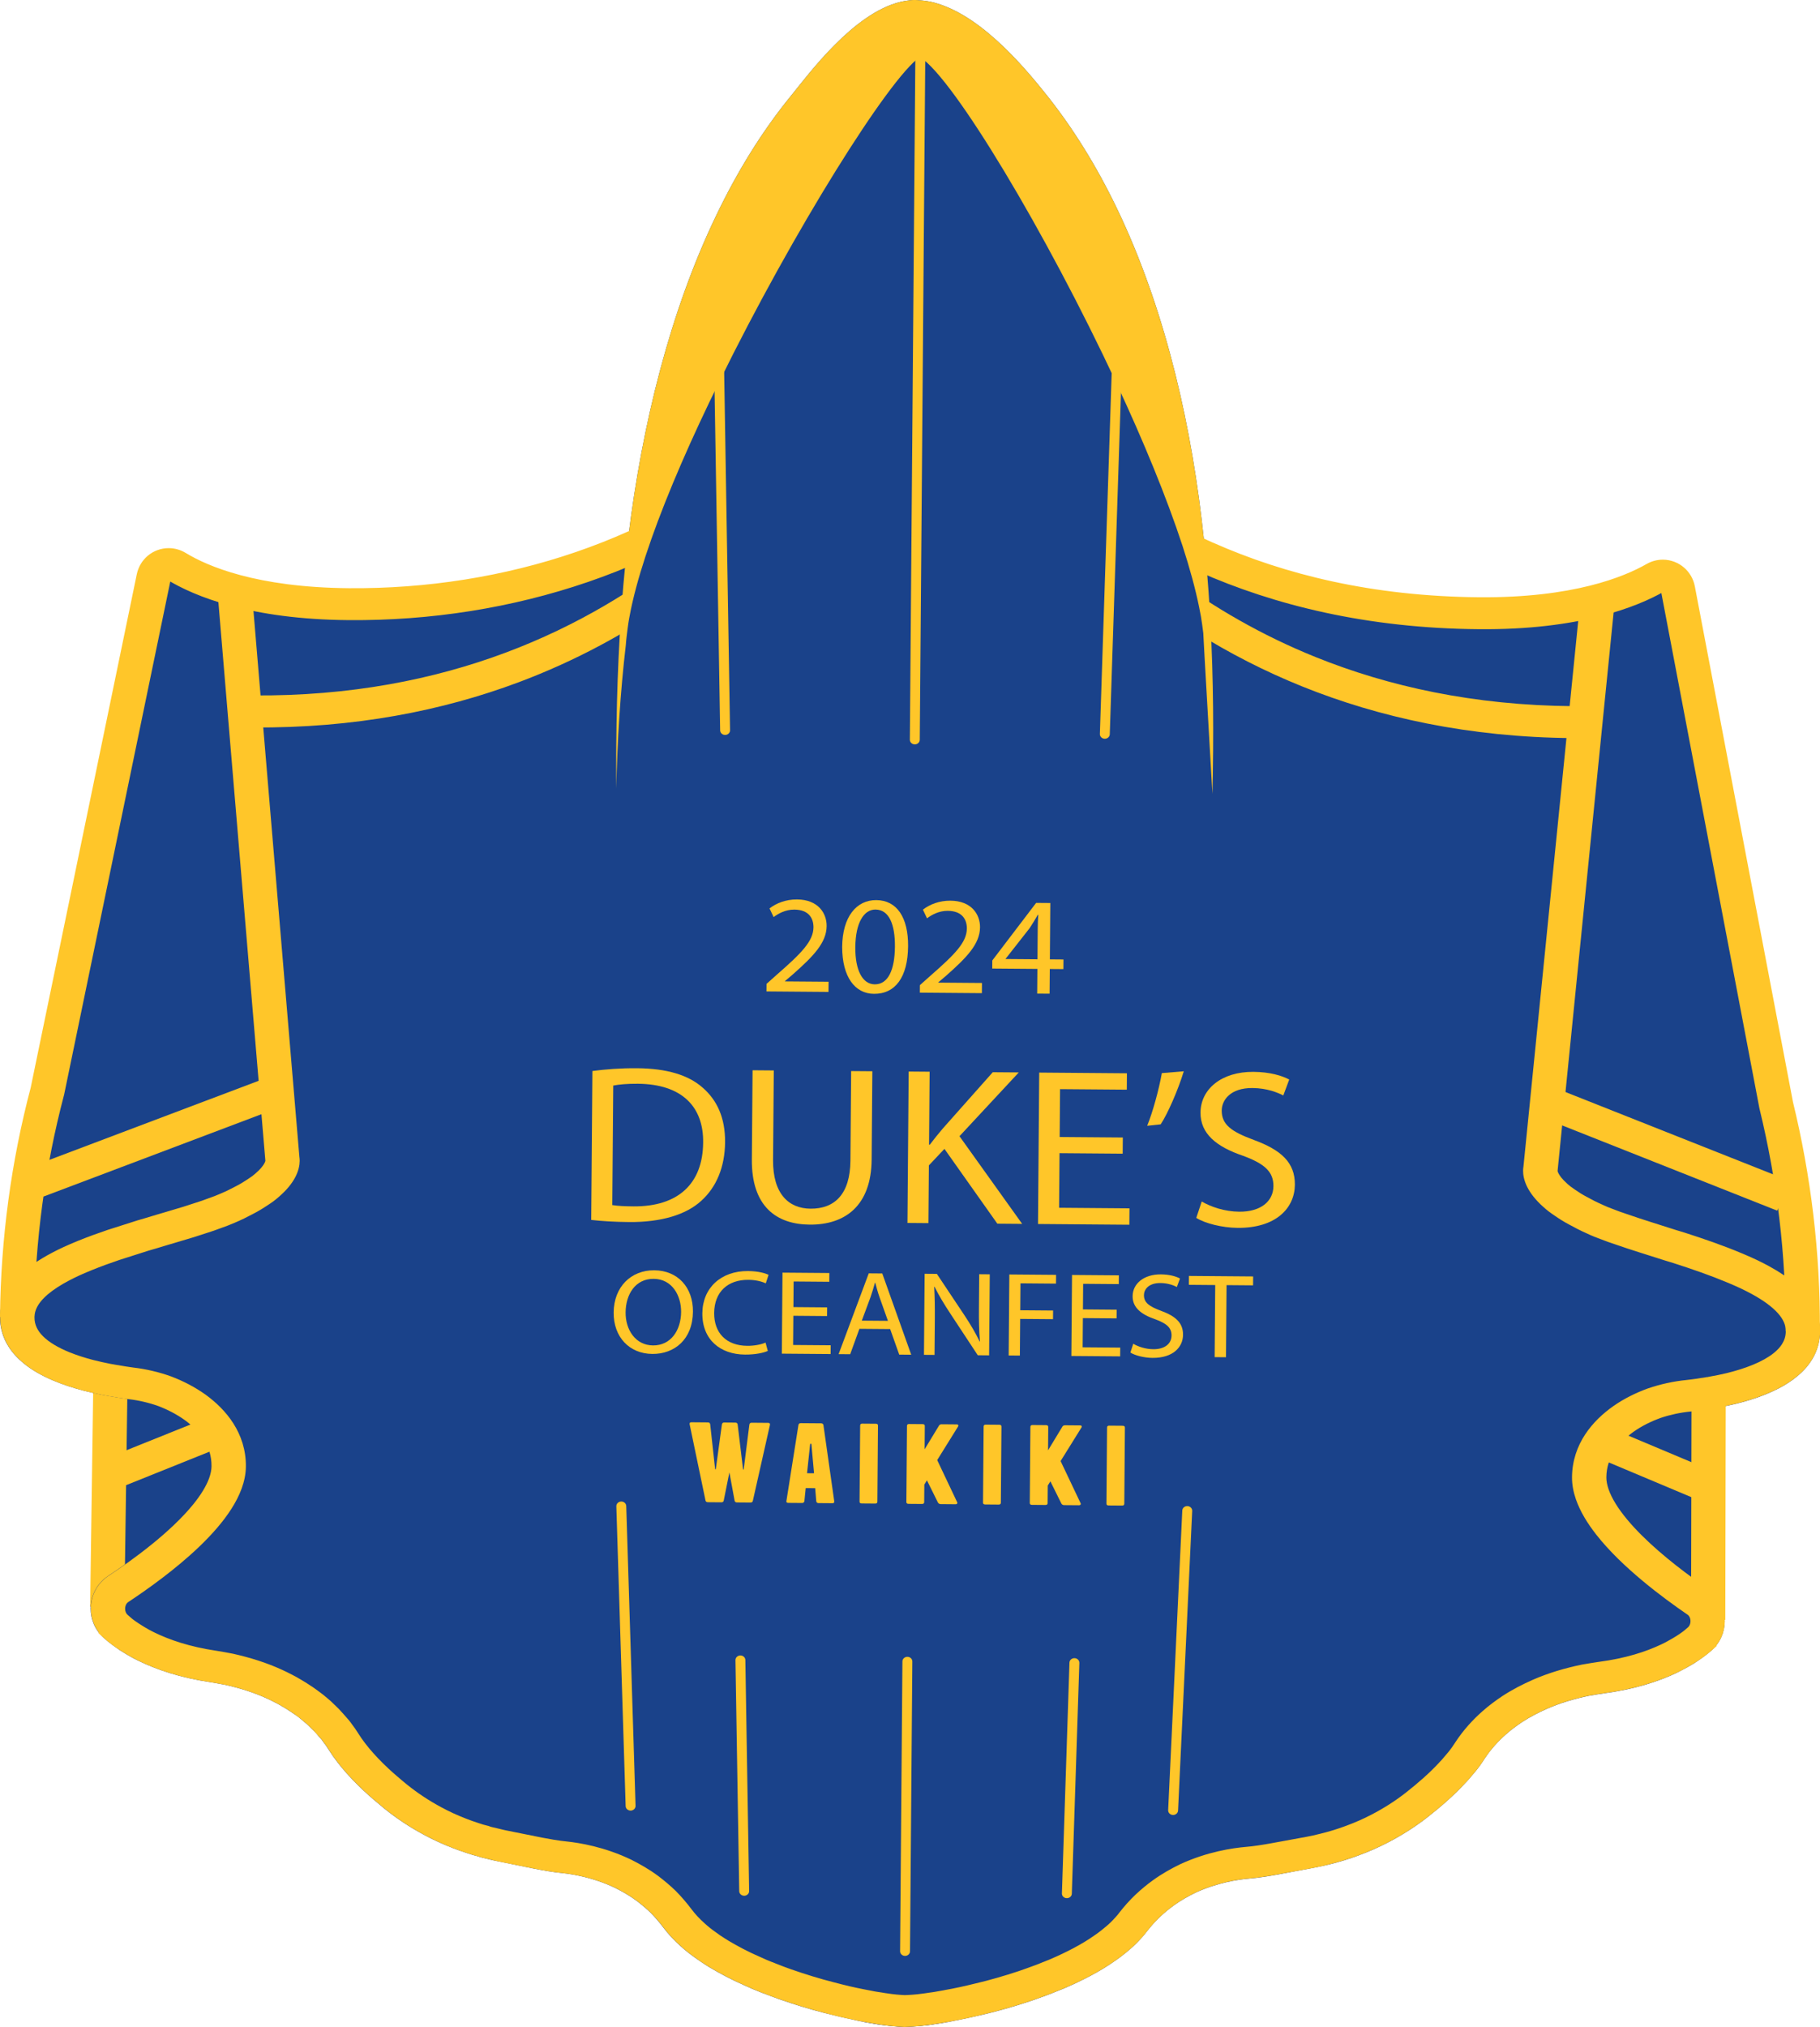 <?xml version="1.0" encoding="UTF-8"?>
<svg id="Layer_1" data-name="Layer 1" xmlns="http://www.w3.org/2000/svg" viewBox="0 0 116.505 129.698">
  <defs>
    <style>
      .cls-1 {
        fill: #273b77;
      }

      .cls-1, .cls-2, .cls-3 {
        stroke-width: 0px;
      }

      .cls-2 {
        fill: #1a428a;
      }

      .cls-3 {
        fill: #ffc629;
      }
    </style>
  </defs>
  <path class="cls-2" d="m115.408,85.111l-.001.082c-.017,2.055-2.381,3.107-4.597,3.652-.407.098-.812.177-1.198.246-.074.019-.16.031-.237.04h-.003c-.075.014-.146.026-.216.035l-.111,13.701c.415.608.336,1.508-.261,2.013v.01c-.255.224-.562.447-.915.667-.123.071-.243.152-.377.223-.208.12-.427.242-.67.352-1.078.512-2.497.972-4.327,1.212-.341.049-.679.106-1.02.165-.999.208-1.987.495-2.921.906-.563.251-1.166.553-1.751.935-.396.265-.781.547-1.158.881-.562.496-1.093,1.075-1.548,1.765-.075.123-.165.254-.253.377-.156.222-.333.436-.521.648-.11.133-.22.266-.343.387-.695.76-1.511,1.46-2.295,2.076-.738.577-1.532,1.081-2.368,1.513-.56.293-1.134.544-1.726.762-.584.221-1.2.409-1.813.558-.309.079-.615.149-.935.208l-2.348.43c-.548.097-1.097.184-1.655.232-.756.066-2.238.279-3.8,1.001-.518.251-1.046.544-1.562.917-.353.253-.685.527-1.017.84-.33.315-.641.659-.939,1.046-.088.121-.188.234-.298.355-.199.224-.432.458-.686.669-.11.093-.222.187-.34.277-.15.12-.308.235-.476.351-.88.625-1.937,1.169-3.057,1.651-.155.058-.309.129-.475.19-.187.08-.374.151-.56.221-.352.129-.704.26-1.056.378-.965.319-1.932.599-2.854.815-.714.178-1.396.326-2.022.435-.12.029-.239.048-.362.067-.261.05-.503.09-.745.118-.12.019-.229.038-.341.049-.548.077-1.008.103-1.325.111l-.056-0c-.316-.013-.779-.046-1.326-.132-.109-.013-.218-.034-.337-.055-.242-.032-.483-.076-.746-.13-.119-.021-.239-.042-.372-.072-.624-.119-1.301-.278-2.011-.467-.907-.23-1.87-.526-2.832-.861-.347-.124-.697-.251-1.047-.395-.024-0-.045-.01-.066-.023-.35-.134-.689-.281-1.025-.437-.734-.321-1.43-.686-2.086-1.078-.077-.048-.151-.093-.225-.141-.225-.141-.442-.284-.645-.439-.296-.208-.568-.423-.817-.651-.372-.33-.696-.68-.967-1.039-.295-.392-.598-.741-.911-1.061-.327-.318-.665-.598-1.003-.856-.51-.381-1.045-.683-1.558-.942-1.549-.746-3.028-.984-3.783-1.062-.558-.057-1.105-.153-1.651-.259l-2.33-.468c-.096-.021-.189-.041-.282-.064-.143-.033-.284-.067-.43-.105-.165-.034-.34-.075-.504-.138-.218-.051-.438-.115-.644-.189-.294-.094-.591-.198-.885-.315-.588-.228-1.158-.488-1.714-.79-.829-.446-1.614-.963-2.343-1.551-.227-.185-.462-.383-.7-.588-.079-.068-.158-.135-.238-.205-.924-.826-1.804-1.762-2.421-2.749-.107-.174-.226-.349-.357-.514-.098-.145-.205-.277-.324-.402-.142-.165-.282-.317-.424-.472-.153-.155-.293-.29-.446-.432-.153-.135-.317-.27-.467-.393-.153-.113-.296-.228-.447-.331-.122-.083-.23-.166-.338-.228-.154-.103-.304-.196-.447-.279-.196-.123-.392-.226-.577-.322-.199-.103-.384-.197-.569-.28-.927-.426-1.911-.729-2.906-.953-.34-.065-.68-.127-1.017-.182-1.819-.27-3.227-.752-4.307-1.282-.241-.114-.458-.239-.667-.362-.13-.073-.249-.156-.371-.229-.349-.226-.653-.454-.904-.682v-.01c-.644-.563-.659-1.587-.096-2.178l.109-13.523-.026-.005c-.112-.011-.207-.031-.316-.052h-.003c-.077-.011-.164-.034-.241-.044-.383-.075-.775-.16-1.181-.265-2.218-.581-4.567-1.671-4.551-3.726l.001-.082c.052-4.864.703-9.7,1.937-14.371l6.805-32.878c.149-.713.875-1.064,1.463-.702,1.561.952,4.923,2.37,11.027,2.419,7.133.058,13.006-1.335,17.768-3.392l.021-.01h.002s0-.002,0-.002c.035-.317.071-.619.106-.936.89-7.207,2.668-14.395,5.623-20.534,1.347-2.808,2.936-5.391,4.794-7.664,1.173-1.443,3.987-5.261,6.984-5.993.208-.05.418-.088.626-.109.098-.009.197-.018.306-.017.115-.002.231.014.346.023l.04 0.0.011.003c.279.025.558.067.831.138.077.02.154.041.217.064,3.085.932,5.948,4.543,7.13,6.025,1.811,2.303,3.369,4.911,4.673,7.74,2.854,6.186,4.526,13.401,5.268,20.622.04.347.071.695.101,1.032l.029.01c4.697,2.081,10.47,3.528,17.494,3.585,6.189.05,9.675-1.352,11.293-2.281.582-.333,1.292.033,1.43.738l6.285,33.013c1.145,4.69,1.731,9.536,1.702,14.4h0Z"/>
  <polygon class="cls-2" points="17.845 86.607 17.705 103.915 7.29 103.831 7.429 86.523 17.845 86.607 17.845 86.607"/>
  <polygon class="cls-2" points="109.173 87.145 109.034 104.456 98.618 104.372 98.758 87.061 109.173 87.145 109.173 87.145"/>
  <polyline class="cls-3" points="5.975 88.263 5.77 102.8 7.962 102.83 8.166 88.292"/>
  <path class="cls-1" d="m13.932,38.104l.628,7.495,1.921,22.831.497,5.881.021.082.57-.131-.591-.005c-0.0.017.002.061.021.135l.57-.131-.591-.005.122.001-.122-.007-0.0.006.122.001-.122-.007v.001c-.002.008-.008.074-.088.212-.08.137-.237.345-.547.61l-.013.011-.014.013c-.099.091-.258.211-.478.351l-.008.005-.011.007c-.223.148-.459.294-.724.429l-.01.005-.011.006c-.284.151-.616.308-.995.467l.451.932-.427-.942c-.273.107-.532.217-.793.317l.417.945-.384-.957c-.277.096-.574.196-.901.31l.385.957-.36-.965c-.478.155-1.002.313-1.554.483l.345.97-.326-.976c-.299.087-.568.174-.823.244l-.003.001c-.309.086-.594.176-.855.249l-.775.216-.006.764,1.096.009-.303-.982c-.191.052-.343.103-.44.128l-.019.005-.019.006c-.631.192-1.28.394-1.916.612l-.015.005.019-.006c-.634.214-1.256.442-1.853.682l-.025.01-.022.01.161.307-.153-.311-.008.004.161.307-.153-.311-.002.001c-.007.003-.027.011-.059.024-.032.013-.075.032-.136.062l.529.895-.437-.938c-.548.222-1.065.459-1.544.711l.001-0c-.871.46-1.65.977-2.258,1.626-.303.325-.562.684-.751,1.083-.189.398-.304.837-.324,1.292l-.001.018v.015c-0.0.032-.001.052-.001.082-.008.697.198,1.35.544,1.894.258.409.588.76.955,1.062.551.453,1.184.801,1.842,1.085.659.284,1.345.503,2.011.677l.004.001c.435.112.851.202,1.248.28l.033.007.033.004.023-.147-.028.146.005.001.023-.147-.028.146c.002 0.0.027.005.067.013.041.008.098.02.179.031l.075.01.078.001.008-1.022-.218,1.001c.089.017.229.048.422.067l.112-1.016-.223,1.0.026.005.005.001.002.001c.176.033.359.065.547.09l-.01-.001c.169.024.344.049.534.064l.091-1.018-.133,1.014c.326.037.648.094.944.172l.015.004.014.003c.321.075.64.168.942.278l.396-.952-.412.946c.602.229,1.174.528,1.69.894l.663-.813-.675.804c.486.354.928.783,1.237,1.27.308.49.495,1.03.491,1.695-.002.225-.05.482-.154.767-.18.499-.533,1.076-1.01,1.663-.713.883-1.693,1.788-2.685,2.588-.992.801-1.996,1.502-2.763,2.008l.004-.003c-.171.112-.322.242-.451.382l.832.666-.819-.679c-.465.492-.676,1.101-.682,1.701-.003.338.061.678.199,1.004.138.325.353.637.65.897l.749-.745-.764.732c.309.28.651.531,1.021.784l.028.019.028.017c.078.045.207.136.397.244l.565-.875-.585.864c.214.126.463.271.759.411l.493-.912-.509.904c1.185.581,2.712,1.1,4.645,1.386l.171-1.009-.187,1.006c.322.052.651.113.986.176l.218-1.001-.256.993c.936.21,1.842.492,2.678.876l.009.004c.154.069.321.153.511.252l.003.001c.179.093.345.181.495.275l.016.01.018.01c.124.072.255.153.386.241l.03.02.032.018c.021.011.119.081.271.186l.021.014.021.013c.089.054.202.138.308.229l.011.009.011.009c.146.119.3.247.435.366l.752-.742-.774.723c.144.134.271.257.414.402l.014.015.018.017c.09.084.201.21.32.359l.028.034.031.033c.083.087.152.173.215.267l.023.035.026.033c.098.122.194.263.286.412l.003.005c.695,1.108,1.639,2.103,2.61,2.972l.009.008-.006-.005c.089.079.173.151.253.218l.008.007-.004-.003c.241.203.476.398.697.586l.011.009.009.007c.783.632,1.626,1.187,2.513,1.664l-.004-.002c.601.326,1.215.607,1.845.851l-.008-.003c.322.127.643.24.958.34l.354-.967-.39.955c.252.089.51.164.766.225l.268-.991-.417.944c.263.101.5.153.688.192l.233-.998-.306.981c.156.042.321.084.495.121l.241-.996-.266.991c.113.026.228.049.344.069l.193-1.006-.233.998,2.348.479.004.001c.56.109,1.142.212,1.756.274l-.002-0c.668.068,2.021.288,3.4.954l.502-.908-.521.898c.481.243.956.513,1.395.841l.684-.797-.693.79c.314.24.618.492.907.773l.79-.707-.808.689c.282.288.555.602.823.958l.001.001c.315.418.686.817,1.109,1.192l.755-.74-.768.728c.287.263.597.508.925.739l-.007-.005c.212.151.444.313.694.472l-.005-.003c.089.058.169.106.24.15l.009.005.009.005c.692.414,1.43.801,2.212,1.143l.464-.925-.488.914c.355.165.718.322,1.097.468l.416-.945-.587.862c.038.022.103.061.21.101.106.04.26.08.436.081l.008-1.022-.416.945c.345.132.703.272,1.071.404l.006.002.003.001c.989.344,1.981.649,2.928.89l.002.001c.723.182,1.414.345,2.06.478l.236-.997-.264.992c.17.04.316.065.436.085l.2-1.004-.235.998c.314.064.57.098.772.135l.007.001.002 0c.108.018.235.044.396.063l.141-1.013-.156,1.011c.584.079,1.077.117,1.436.132l.018.001.051 0.0.024 0h.018s.019-0.0.019-0c.359-.009.851-.04,1.436-.109l-.14-1.014.121,1.016c.166-.018.295-.041.403-.058l.007-.001.003-.001c.203-.035.459-.064.774-.123l-.443-2.002c-.208.04-.435.067-.717.113l.01-.002c-.132.021-.221.036-.278.041l-.01.001-.009.001c-.511.061-.94.087-1.214.093l.029,1.021.008-1.022-.024-0-.032-0-.008,1.022.045-1.021c-.274-.011-.705-.044-1.215-.113l-.008-.001-.007-.001c-.056-.007-.147-.023-.278-.046l.01.002c-.281-.051-.508-.081-.72-.125l-.017-.004-.018-.003c-.12-.021-.213-.037-.308-.059l-.014-.003-.014-.003c-.601-.124-1.263-.28-1.963-.456l.002.001c-.868-.22-1.801-.506-2.737-.832l.009.003c-.326-.117-.668-.25-1.022-.386l-.196-.075-.212-.002-.007.934.375-.866c-.084-.032-.216-.067-.367-.068l-.007.934.375-.866-.335.774.48-.705c-.016-.009-.06-.037-.145-.069l-.335.774.48-.705-.082-.049-.09-.034c-.32-.123-.635-.259-.953-.407l-.012-.005-.013-.005c-.685-.3-1.34-.643-1.96-1.013l-.59.86.607-.85c-.082-.051-.151-.093-.21-.131l-.009-.005.003.002c-.2-.128-.401-.267-.597-.406l-.006-.004-.001-0c-.263-.185-.498-.372-.707-.564l-.003-.003-.01-.009c-.322-.286-.599-.586-.826-.887l.001.001c-.321-.427-.655-.812-1-1.164l-.009-.009-.009-.009c-.365-.354-.738-.663-1.1-.939l-.005-.004-.004-.003c-.582-.434-1.175-.767-1.722-1.043l-.013-.007-.006-.003c-1.719-.826-3.324-1.081-4.165-1.169l-.002-0c-.501-.051-1.013-.14-1.547-.243l-.222,1.0.233-.998-2.361-.482-.02-.003c-.07-.012-.135-.025-.198-.04l-.012-.003-.013-.003c-.119-.025-.24-.055-.365-.089l-.037-.01-.037-.007c-.14-.028-.255-.058-.319-.084l-.073-.028-.076-.018c-.179-.042-.361-.095-.523-.153l-.019-.007-.016-.005c-.274-.087-.546-.183-.812-.288l-.004-.002-.004-.002c-.547-.212-1.071-.451-1.582-.729l-.004-.003c-.77-.414-1.498-.894-2.173-1.438l-.717.772.737-.755c-.233-.198-.469-.394-.703-.591l.004.004c-.079-.067-.153-.13-.222-.192l.004.003c-.877-.781-1.693-1.66-2.232-2.525l.003.005c-.123-.2-.264-.408-.429-.615l-.878.61.928-.542c-.131-.195-.277-.374-.432-.537l-.82.677.878-.61c-.145-.18-.313-.383-.529-.585l-.774.723.806-.692c-.164-.165-.316-.313-.478-.464l-.011-.011-.01-.009c-.171-.151-.345-.294-.499-.42l-.721.769.742-.751c-.179-.154-.372-.301-.585-.432l-.604.852.645-.825c-.092-.061-.211-.156-.406-.271l-.577.868.639-.829c-.176-.118-.346-.223-.508-.317l-.578.867.612-.847c-.241-.152-.468-.27-.659-.369l.003.002c-.207-.107-.411-.211-.628-.308l.009.004c-1.019-.469-2.08-.793-3.134-1.03l-.018-.004-.019-.004c-.345-.066-.696-.13-1.048-.187l-.007-.001-.009-.001c-1.705-.254-2.993-.699-3.969-1.177l-.005-.003-.011-.005c-.186-.087-.371-.193-.575-.314l-.01-.006-.009-.005c-.07-.038-.178-.113-.344-.213l-.591.859.647-.824c-.328-.224-.594-.424-.786-.599l-.009-.009-.006-.005c-.043-.038-.081-.088-.11-.156-.029-.067-.046-.152-.045-.237-0-.155.063-.295.129-.36l.013-.014.047-.04.004-.003c1.232-.815,3.037-2.094,4.582-3.578.772-.744,1.482-1.539,2.022-2.382.27-.422.497-.857.662-1.309.164-.452.266-.923.27-1.408.011-1.053-.31-1.988-.797-2.751-.486-.766-1.126-1.367-1.773-1.84l-.011-.008-.001-.001c-.679-.482-1.42-.867-2.191-1.16l-.009-.003-.008-.003c-.397-.144-.8-.261-1.201-.354l-.266.991.296-.984c-.425-.112-.853-.185-1.27-.233l-.021-.002-.021-.002c-.092-.007-.225-.024-.385-.048l-.005-.001-.005-.001c-.126-.017-.272-.042-.425-.071l.007.001-.026-.005-.055-.011-.056-.005c-.03-.003-.082-.012-.21-.037l-.104-.02-.109-.001-.008,1.022.158-1.011-.024.157.029-.156-.005-.001-.024.157.029-.156c-.002-0-.026-.005-.067-.013-.041-.008-.099-.02-.179-.031l-.158,1.011.224-1c-.367-.072-.736-.152-1.114-.25l-.004-.001.008.002c-.517-.135-1.034-.299-1.508-.491-.712-.287-1.316-.644-1.692-1.021-.19-.189-.325-.378-.414-.573-.089-.196-.137-.399-.136-.648l.001-.082-1.095-.009,1.095.042c.009-.193.053-.367.139-.549.128-.271.359-.564.712-.864.351-.3.818-.602,1.369-.892l.001-0c.402-.212.852-.419,1.338-.615l.048-.019.045-.023-.247-.417.217.432.03-.014-.247-.417.217.432-.011-.023.011.023h0s-.011-.023-.011-.023l.011.023c.006-.003.044-.017.124-.052l-.482-.918.435.938c.55-.222,1.133-.435,1.731-.637l.015-.005-.011.004c.595-.204,1.22-.398,1.842-.588l-.341-.971.303.982c.191-.052.343-.103.439-.128l.786-.21.006-.773-1.095-.009.315.979c.309-.086.594-.176.855-.248l-.003.001c.321-.089.601-.181.851-.253l.01-.003.008-.003c.545-.168,1.077-.329,1.585-.493l.01-.003.014-.005c.312-.109.607-.208.901-.31l.015-.005.018-.007c.308-.118.578-.233.812-.324l.014-.006.01-.004c.432-.181.826-.366,1.183-.557l-.545-.887.524.898c.37-.188.685-.384.948-.559l-.636-.832.618.844c.287-.183.546-.368.779-.581l-.769-.729.741.753c.523-.448.863-.882,1.069-1.283.207-.399.273-.761.274-1.022.001-.169-.023-.296-.042-.37l-1.064.244,1.092-.079-.49-5.798v.001s-1.921-22.831-1.921-22.831l-.628-7.494-2.185.157h0Z"/>
  <path class="cls-1" d="m55.227,129.357c.314.064.57.098.772.135l.007.001.002 0c.108.018.235.044.396.063l.141-1.013-.156,1.011c.584.079,1.077.117,1.436.132l.018.001.051 0.0.024 0h.018s.019-0.0.019-0c.359-.009.851-.04,1.436-.109l-.14-1.014.121,1.016c.166-.018.295-.041.403-.058l.007-.001.003-.001c.203-.035.459-.064.774-.123l-.221-1.001.18,1.008c.125-.02.278-.042.457-.085l-.274-.99.22,1.001c.647-.123,1.344-.275,2.07-.445l-.001 0c.963-.226,1.961-.514,2.954-.843l.006-.002c.374-.126.735-.261,1.083-.388l.011-.004h0c.187-.07.39-.147.608-.24l-.46-.928.402.951c.218-.081.379-.154.484-.193l.024-.009.024-.011c1.167-.502,2.29-1.076,3.263-1.766l-.665-.813.649.824c.186-.127.367-.259.542-.4l-.715-.775.687.796c.146-.109.279-.22.402-.328l-.749-.746.729.763c.305-.254.573-.523.802-.781l-.845-.651.835.663c.118-.13.243-.271.367-.44l-.905-.578.89.597c.268-.347.542-.651.833-.929l-.006.006c.302-.284.595-.526.906-.749l.004-.003c.45-.325.919-.586,1.398-.819l-.506-.906.487.916c1.39-.644,2.746-.842,3.415-.899l-.002 0c.615-.053,1.199-.146,1.761-.246l.006-.001,2.353-.441-.002 0c.348-.065.67-.138.977-.207l.01-.002.01-.002c.657-.16,1.317-.361,1.948-.6l-.009.003c.634-.234,1.253-.504,1.859-.821l-.004.002c.894-.463,1.746-1.003,2.539-1.623l.002-.002c.81-.637,1.669-1.37,2.423-2.195l-.834-.663.793.706c.176-.173.307-.334.418-.467l-.868-.625.845.652c.203-.229.405-.472.593-.739l-.916-.561.91.57c.1-.14.201-.288.295-.44l-.952-.507.934.536c.399-.605.864-1.113,1.368-1.558l.001-.001c.33-.293.672-.544,1.043-.792l-.639-.831.629.837c.518-.338,1.067-.615,1.596-.851l-.004.002c.842-.371,1.752-.638,2.692-.833l-.24-.997.202,1.004c.337-.059.663-.113.987-.16l-.169-1.01.154,1.012c1.944-.255,3.483-.749,4.671-1.313l.007-.004.007-.003c.275-.136.506-.265.698-.366l.002-.001c.199-.106.333-.198.412-.242l.029-.017.027-.018c.374-.247.72-.492,1.034-.767l-.752-.744.737.757c.301-.255.521-.564.664-.887.143-.324.212-.663.215-1.001.003-.492-.132-.989-.431-1.431l-.924.548.933-.535c-.167-.254-.393-.488-.668-.672l.008.005c-1.155-.789-2.857-2.044-4.222-3.402-.683-.677-1.279-1.38-1.682-2.034-.202-.327-.355-.64-.454-.927-.099-.287-.144-.544-.142-.769.007-.665.203-1.201.52-1.686.317-.482.767-.904,1.259-1.251l-.004.003c.5-.349,1.087-.641,1.697-.861l-.397-.953.38.959c.304-.105.624-.192.946-.262l.016-.003.014-.003c.299-.073.618-.124.944-.157l-.116-1.016.074,1.02c.134-.008.273-.022.411-.037l.037-.004.037-.007-.008-.04.007.04.001-0-.008-.04.007.04c.002-0.0.016-.002.044-.005l.005-.001c.213-.024.395-.057.574-.086l-.192-1.006.083,1.019c.098-.007.161-.018.182-.021l-.172-1.009.158,1.011c.092-.013.185-.028.279-.046l-.222-1.001-.008,1.022h.003s.075.001.075.001l.074-.009c.093-.012.219-.026.388-.069l-.293-.985.207,1.004c.398-.071.826-.154,1.267-.26l.005-.001c.592-.145,1.201-.326,1.793-.556.887-.347,1.745-.799,2.433-1.457.343-.329.64-.714.851-1.157.211-.442.331-.939.335-1.461l.001-.082v-.015s-0-.016-0-.016c-.011-.456-.118-.896-.301-1.298-.274-.605-.704-1.119-1.212-1.567-.51-.449-1.104-.837-1.752-1.192l.001 0c-.475-.26-.988-.505-1.532-.735l.004.002c-.056-.023-.159-.072-.298-.125l-.409.947.449-.931c-1.161-.488-2.405-.916-3.632-1.31l-.022-.007-.024-.007c-.128-.034-.303-.098-.547-.166l-.309.98,1.096.009v-.012s.006-.742.006-.742l-.754-.236c-1.107-.347-2.183-.681-3.11-.996l-.374.96.4-.951c-.333-.122-.64-.227-.907-.325l-.4.951.432-.938c-.26-.104-.512-.216-.761-.323l.008.003c-.376-.165-.706-.327-.987-.483l-.011-.006-.013-.007c-.263-.138-.494-.286-.709-.435l-.012-.008-.011-.007c-.218-.144-.375-.266-.472-.358l-.013-.012-.014-.013c-.348-.308-.498-.537-.565-.672-.034-.068-.046-.113-.052-.137l-.004-.022v-.001s-.122.005-.122.005l.122.001v-.006s-.122.005-.122.005l.122.001-.591-.005.567.14c.021-.073.024-.118.024-.135l-.591-.005.567.14.023-.081,2.883-28.723v-.002s.747-7.428.747-7.428l-2.182-.193-.756,7.515v.002s-2.866,28.553-2.866,28.553l1.091.096-1.06-.261c-.021.073-.047.2-.048.369-.003.261.058.624.258,1.026.2.404.532.844,1.048,1.3l.754-.741-.78.716c.23.217.485.406.77.594l.632-.834-.655.819c.262.182.575.385.948.58l.535-.891-.559.878c.354.196.745.387,1.174.576l.008.003c.233.1.506.221.812.344l.017.007.016.006c.301.11.604.213.907.325l.013.005.013.004c.97.33,2.059.668,3.163,1.013l.348-.969-1.096-.009v.012s-.006.771-.006.771l.793.218c.128.034.303.098.546.166l.309-.98-.356.966c1.196.384,2.381.794,3.446,1.241l.02.009.02.007c.036.013.107.045.205.087l.004.002c.483.204.929.418,1.328.636l.001 0c.73.397,1.305.817,1.663,1.216.18.199.307.39.389.573.082.183.124.358.129.551l1.095-.022-1.096-.009-.001.082c-.005.331-.091.583-.254.838-.123.189-.297.376-.524.557-.339.272-.797.525-1.319.74-.521.216-1.104.394-1.685.537l.005-.001c-.374.09-.756.165-1.13.231l-.043.008-.042.011.041.138-.036-.139-.004.001.041.138-.036-.139-.005.001c-.013.002-.044.007-.085.012l.141,1.013.008-1.022h-.003s-.116-.001-.116-.001l-.114.022c-.055.011-.106.019-.152.025l-.005.001-.009.001-.031.004.058.372-.031-.375-.027.003.058.372-.031-.375-.054.004-.054.009c-.194.032-.337.057-.454.069l.005-.001c-.048.005-.116.013-.202.028l.207,1.004-.134-1.014c-.107.012-.213.022-.291.027l-.021.001-.022.002c-.419.041-.846.108-1.271.212l.28.988-.25-.995c-.402.087-.807.198-1.206.335l-.007.002-.01.003c-.772.279-1.53.651-2.217,1.13l-.004.003c-.654.462-1.304,1.053-1.804,1.811-.499.755-.837,1.685-.843,2.739-.004.485.091.958.248,1.412.277.796.741,1.543,1.3,2.258.84,1.071,1.901,2.07,2.954,2.949,1.052.878,2.097,1.631,2.896,2.178l.011.008-.003-.002c.032.022.053.042.081.083l.009.013-0-0c.051.071.09.191.088.317-0.0.085-.019.17-.049.237-.03.068-.069.118-.113.155l-.01.009-.005.004c-.195.172-.465.368-.796.586l.633.834-.578-.869c-.167.098-.273.168-.342.203l.002-.001c-.224.119-.431.234-.641.337l.512.904-.498-.911c-.969.46-2.266.885-3.983,1.111l-.007.001-.009.001c-.358.052-.707.111-1.052.171l-.019.003-.018.004c-1.058.22-2.124.527-3.15.98l-.014.006.01-.004c-.598.266-1.255.595-1.907,1.02l-.009.006-.001.001c-.421.282-.85.594-1.274.97l.001-.001c-.62.547-1.217,1.196-1.728,1.972l-.008.013-.01.016c-.058.094-.134.207-.211.314l-.013.018.006-.008c-.124.177-.277.363-.449.557l-.015.016-.008.01c-.11.133-.199.237-.269.306l-.02.02-.021.023c-.635.696-1.409,1.363-2.167,1.958l-.015.012.018-.014c-.683.534-1.419,1.001-2.196,1.403l-.012.007.008-.004c-.515.269-1.044.5-1.594.703l-.007.003-.002.001c-.536.203-1.109.378-1.677.516l.277.989-.258-.993c-.31.07-.602.136-.892.189l-.002 0-2.348.44.217,1.002-.206-1.004c-.535.095-1.048.176-1.551.218l-.002 0c-.842.074-2.451.304-4.183,1.102l-.009.004-.011.005c-.556.27-1.145.595-1.728,1.015l.004-.003c-.394.282-.765.59-1.128.93l-.006.006c-.368.351-.716.737-1.045,1.163l-.006.008-.008.012c-.053.072-.127.158-.228.27l-.006.006-.005.005c-.168.19-.367.388-.57.557l-.011.009-.009.008c-.096.084-.188.16-.278.227l-.015.011-.013.01c-.124.1-.259.199-.409.301l-.008.006-.008.005c-.787.56-1.779,1.075-2.853,1.536l.46.928-.411-.947c-.204.078-.353.146-.465.186l-.029.01-.029.012c-.156.067-.326.132-.512.202l.412.947-.401-.952c-.356.13-.7.258-1.029.369l.006-.002c-.938.31-1.874.581-2.754.787l-.001 0c-.702.165-1.369.31-1.972.425l-.027.005-.027.007c-.061.015-.147.03-.268.048l-.021.003-.021.004c-.208.04-.435.067-.717.113l.01-.002c-.132.021-.221.036-.278.041l-.01.001-.009.001c-.511.061-.94.087-1.214.093l.029,1.021.008-1.022-.024-0-.032-0-.008,1.022.045-1.021c-.274-.011-.705-.044-1.215-.113l-.008-.001-.007-.001c-.056-.007-.147-.023-.278-.046l.01.002c-.281-.051-.508-.081-.72-.125l-.471,1.995h0Z"/>
  <polyline class="cls-3" points="108.281 89.099 108.251 103.638 110.443 103.644 110.472 89.105"/>
  <path class="cls-3" d="m15.648,46.541l.526.004c6.509.053,12.168-1.072,17.026-2.892,7.29-2.729,12.771-7.009,16.729-11.177,3.959-4.169,6.407-8.231,7.644-10.576l-.983-.452.976.465.022-.041 0-.001c.222-.406.398-.76.539-1.062l.002-.004c.058-.12.124-.172.201-.207l-.456-.93.275.989c.388-.094.585-.14.678-.162l.049-.011.01-.002-.175-.737.12.746c.042-.006.053-.009.055-.009l-.175-.737.12.746-.155-.966.065.975c.037-.002.069-.006.09-.009l-.155-.966.065.975-.066-.993.015.995.051-.002-.066-.993.015.995-.015-.973-.008.973h.023s-.015-.973-.015-.973l-.008.973c.038-0.0.101.009.168.031l.04.013.041.01.124-.448-.257.393c.093.049.096.043.134.055l.124-.448-.257.393.036.021.037.018c.065.03.113.055.113.055l.571-.872-.644.826c.038.026.065.044.078.054l.011.008.087-.092-.093.086.007.006.087-.092-.093.086.026.025.026.021c.065.056.097.097.13.166l.006.014-.003-.006c.084.182.166.349.242.521l.013.03.016.031c.027.051.05.088.06.106l.009.014.181-.091-.185.085.004.007.181-.091-.185.085.984-.45-.997.423c1.432,2.922,5.027,9.265,11.626,14.946,3.3,2.839,7.354,5.511,12.257,7.485,4.902,1.974,10.653,3.247,17.313,3.3.274.002.552.005.837-.004l-.079-2.042c-.219.007-.467.006-.742.003-6.372-.052-11.817-1.263-16.463-3.133-6.966-2.804-12.144-7.104-15.841-11.238-3.696-4.132-5.904-8.094-6.916-10.164l-.005-.011-.008-.014c-.027-.051-.05-.088-.06-.106l-.009-.014-.181.091.185-.085-.004-.007-.181.091.185-.085-.984.45,1.013-.389c-.097-.218-.187-.4-.254-.546l.003.007c-.161-.361-.411-.67-.694-.903l-.728.763.78-.716c-.151-.142-.279-.222-.353-.275l-.036-.024-.038-.022c-.109-.062-.193-.1-.258-.132l-.498.91.571-.872c-.201-.111-.336-.147-.461-.18l-.274.989.354-.967c-.26-.083-.548-.138-.861-.141,0,0-.032-.001-.066.001-.068.003-.119.011-.147.016-.051.009-.072.014-.107.021-.096.021-.282.065-.765.182l-.093.022-.087.037c-.583.246-1.047.701-1.3,1.252l.002-.004c-.126.269-.284.586-.485.953l-.166.303.144-.263-.007.013c-1.565,2.969-5.234,8.927-11.593,14.08-3.18,2.578-7.029,4.957-11.632,6.68-4.604,1.723-9.963,2.794-16.191,2.744l-.526-.004-.017,2.043h0Z"/>
  <path class="cls-3" d="m2.192,84.279l.001-.082v.003c.052-4.785.692-9.544,1.905-14.137l.007-.025,6.811-32.904-.001.002c.006-.03.015-.047.02-.056l.004-.006 0-.001-.132-.111-.001.152c.082.001.133-.037.133-.041l-.132-.111-.001.152.001-.178-.108.153c.008.006.057.026.107.025l.001-.178-.108.153.004.003c1.747,1.068,5.337,2.538,11.618,2.586,5.232.042,10.444-.771,15.314-2.44,4.869-1.67,9.397-4.199,13.246-7.587,2.565-2.258,4.827-4.842,6.647-7.675l-.94-.526.914.565.005-.007.033-.047.048-.086-.975-.467.945.519c.324-.514.587-.942.786-1.305l.002-.004.013-.015c.011-.011.034-.029.069-.049l-.007.004.013-.007-.559-.88.482.918.021-.01.021-.009.017-.009c.054-.029.164-.058.25-.056l.008-1.022-.06,1.02.004 0.0.004.001.056.008.126.006.021.001.021 0.0.006-.746-.2.721c.083.02.147.024.194.025l.006-.746-.2.721.024.006.038.007.039.008.041.005.05-.354-.085.348.035.005.05-.354-.085.348.032.007.001 0.0.023.006.006.001.119-.39-.164.375c.03.012.045.015.045.015l.119-.39-.164.375.041.016.078.023.33-.974-.392.954.021.009.035.017.035.014.089-.195-.102.19.013.005.089-.195-.102.19.012.006.527-.895-.571.872.066.038-.004-.002.065-.098-.073.093.008.005.065-.098-.073.093c.002.001.035.026.099.079l.722-.768-.78.716.021-.02-.022.019.001.001.021-.02-.022.019.021.029.002.004c.115.21.267.498.469.827l.015.025.019.027.474-.29-.492.264.017.026.474-.29-.492.264v0s.005.008.005.008l.963-.487-.991.434.029.057.013.026.029.05.005.008c1.499,2.514,4.93,7.388,11.023,11.547l.016.011.041.026.613-.846-.646.825c1.388.946,2.916,1.863,4.613,2.692l.507-.905-.531.893c.375.194.747.372,1.117.546l.002.001c.141.066.276.126.41.186l.046.021.076.026.381-.958-.469.923c4.833,2.142,10.775,3.627,17.955,3.683,6.369.054,10.08-1.399,11.877-2.433l-.002.001-.114-.173-.002.199c.049.001.1-.016.115-.026l-.114-.173-.002.199.001-.167-.129.129c.008.008.055.038.127.038l.001-.167-.129.129.014-.014-.016.011.002.002.014-.014-.016.011c.002.002.015.019.024.063l-.001-.005,6.289,33.035.006.027c1.127,4.615,1.703,9.384,1.675,14.168v-.002c-0.0.032-0.0.052-.001.082l2.191.018.001-.082v-.002c.029-4.944-.566-9.868-1.729-14.633l-1.068.226,1.079-.177-6.285-33.013-.001-.005c-.09-.464-.33-.883-.685-1.191-.352-.307-.831-.507-1.349-.51-.36-.004-.731.092-1.047.274l-.002.001c-1.44.824-4.701,2.176-10.71,2.13-6.867-.057-12.472-1.467-17.033-3.486l-.043-.019-.074-.026-.381.958.474-.921c-.136-.061-.26-.117-.379-.172l.002.001c-.36-.169-.704-.334-1.038-.507l-.011-.006-.013-.006c-1.586-.775-3.022-1.636-4.336-2.532l-.015-.01-.041-.026-.613.846.646-.824c-5.747-3.919-9.008-8.55-10.4-10.889l.005.008-.013-.022-.963.487.991-.434-.029-.057-.015-.029-.014-.023c-.017-.029-.039-.068-.081-.128l-.916.56.951-.507c-.165-.269-.295-.513-.417-.737l-.013-.024.015.028c-.107-.196-.238-.374-.417-.545l-.028-.026-.031-.025c-.067-.053-.186-.161-.385-.277l-.07-.04-.021-.012-.023-.012c-.052-.027-.117-.059-.197-.09l-.428.94.498-.909c-.076-.036-.153-.069-.233-.097l-.03-.011-.066-.02-.33.974.415-.945c-.134-.05-.224-.069-.266-.08l.001 0c-.043-.01-.126-.033-.258-.05l-.144,1.013.224-1-.013-.003-.224,1,.274-.989c-.125-.03-.238-.04-.337-.04l-.008,1.022.05-1.02-.069-.003-.051,1.02.163-1.01-.056-.008-.051-.007-.108-.006-.026-.001-.026-0c-.483-.002-.922.108-1.306.299l.52.9-.482-.918-.021.009-.039.018-.051.028-.007.004c-.355.198-.692.493-.909.895l.002-.004c-.157.288-.406.695-.723,1.197l-.016.026-.034.061.975.467-.914-.565-.005.007-.014.02-.012.019c-1.71,2.662-3.846,5.104-6.272,7.24-3.621,3.188-7.889,5.575-12.499,7.156-4.61,1.581-9.562,2.355-14.539,2.315-5.927-.05-9.062-1.416-10.436-2.253l.004.003c-.323-.2-.707-.312-1.083-.313-.517-.005-1.0.186-1.357.489-.36.303-.605.72-.701,1.181L1.958,69.624l1.076.195-1.064-.246C.715,74.321.054,79.236.001,84.177v.003c-0.0.032-0.0.052-.001.082l2.191.018h0Z"/>
  <path class="cls-2" d="m40.853,114.156c-.132-5.751-.35-.893-.468-6.963-.045-2.63-.102-5.273-.148-7.903-.005-.717-.022-1.434-.038-2.152-.134-6.973-.245-13.826-.339-20.189-.02-1.634-.041-3.227-.062-4.782-.1-7.013-.15-13.255-.166-18.155-.003-.969.004-1.886-0-2.749l.002-.239c.014-1.726.026-3.253.048-4.541l.002-.279c.037-1.779.092-3.093.165-3.85.084-.809.169-1.605.265-2.415.096-.809.202-1.592.32-2.401.236-1.592.494-3.17.774-4.748,1.025-5.476,2.462-10.75,4.362-15.489 0-.027.012-.053.023-.08,1.366-3.442,2.986-6.603,4.893-9.389.406-.608,1.016-1.559,1.76-2.575.981-1.347,2.197-2.811,3.498-3.783.202-.144.404-.289.605-.42.314-.197.627-.34.94-.457.101-.039.213-.078.313-.104.212-.065.424-.116.637-.141.1.001.201-.011.312-.011.134.001.257.002.39.016.279.029.568.084.857.18.078.027.156.054.222.081.211.068.422.163.634.258.588.297,1.176.7,1.741,1.183.266.215.542.469.797.723.498.482.984,1.004,1.426,1.539.176.214.353.441.519.642l.43.561c.166.214.331.454.496.681.066.093.132.187.199.281.143.2.264.374.386.547.121.187.231.347.33.494.066.08.11.16.154.227.044.08.088.147.132.213,1.101,1.682,2.113,3.51,3.022,5.443.614,1.293,1.183,2.639,1.718,4.024.513,1.372,1.003,2.77,1.46,4.208.662,2.183,1.258,4.446,1.763,6.747,1.011,4.616,1.708,9.443,2.115,14.267.021.173.03.399.039.651.038.797.063,1.913.062,3.321l-.003.385c.001,1.235-.011,2.682-.035,4.316l-.004.438c-.019.996-.039,2.071-.07,3.227-.083,4.793-.243,10.781-.442,17.473-.256,8.271-.566,17.605-.91,27.098-.015.531-.031,1.062-.057,1.58-.058,1.659-.116,3.306-.174,4.952-.027.544-.042,1.089-.069,1.633-.215,5.988-.354,1.034-.578,6.702-.38,9.824-34.041,9.526-34.252-.276h0Z"/>
  <path class="cls-3" d="m77.611,50.782l-.499-8.688-.086-1.595c-.042-.345-.092-.697-.153-1.075l-.003-.01c-.033-.186-.069-.375-.11-.569-.238-1.172-.599-2.489-1.058-3.906-1.028-3.135-2.522-6.754-4.223-10.394l-.018-.042c-4.513-9.66-10.413-19.468-12.545-20.832l-.003-.003-.032-.02c-1.992,1.385-8.111,11.148-12.833,20.768l-.011.025c-1.738,3.521-3.279,7.032-4.356,10.087v.003c-.514,1.458-.921,2.809-1.197,4.014-.03.136-.061.27-.089.401-.091.438-.169.856-.217,1.255-.045.357-.094.716-.118,1.073-.354,3.042-.544,6.104-.611,9.18-.026-3.709.049-7.417.308-11.114.087-1.286.196-2.574.34-3.86.011-.082.012-.154.023-.225v-.003c.035-.317.071-.619.106-.936.89-7.207,2.668-14.395,5.623-20.534,1.347-2.808,2.936-5.391,4.794-7.664,1.173-1.443,3.987-5.261,6.984-5.993.208-.05.418-.088.626-.109.098-.009.197-.018.306-.017.115-.002.231.014.346.023l.04 0.0.011.003c.279.025.558.067.831.138.077.02.154.041.217.064,3.085.932,5.948,4.543,7.13,6.025,1.811,2.303,3.369,4.911,4.673,7.74,2.854,6.186,4.526,13.401,5.268,20.622.04.347.071.695.101,1.032.01.104.02.206.029.308.123,1.278.211,2.565.277,3.845v.007c.199,3.646.215,7.303.13,10.976h0Z"/>
  <polygon class="cls-2" points="91.191 96.342 24.987 95.808 25.315 55.125 91.519 55.658 91.191 96.342 91.191 96.342"/>
  <path class="cls-3" d="m49.17,91.04l-1.053-.009c-.085-.001-.133.039-.147.118l-.352,2.781-.011.092-.04-0-.347-2.879c-.012-.079-.063-.119-.148-.12l-.71-.006c-.085-.001-.136.039-.15.118l-.336,2.464-.057.409-.04-0-.317-2.878c-.013-.079-.06-.119-.145-.12l-1.055-.009c-.09-.001-.128.039-.118.118l1.016,4.877c.013.079.063.119.156.12l.856.007c.093.001.144-.038.158-.118l.357-1.777h.008s.329,1.783.329,1.783c.012.079.063.119.156.12l.856.007c.093.001.144-.038.158-.118l1.095-4.86c.011-.079-.026-.119-.119-.12h0Z"/>
  <path class="cls-3" d="m51.661,94.261l.201-1.88.077.001.171,1.883-.449-.004h0Zm1.743,1.802l-.692-4.875c-.013-.079-.066-.119-.156-.12l-1.287-.01c-.093-.001-.144.038-.158.118l-.77,4.863c-.014.079.023.119.116.12l.888.007c.082.001.133-.039.147-.118l.084-.835.606.005.07.836c.012.079.06.119.145.12l.888.007c.09.001.13-.039.118-.118h0Z"/>
  <path class="cls-3" d="m56.068,91.096l-.869-.007c-.091-.001-.136.039-.137.118l-.039,4.869c-.001.079.044.119.135.12l.869.007c.09.001.136-.039.137-.118l.039-4.869c.001-.079-.044-.119-.135-.12h0Z"/>
  <path class="cls-3" d="m61.337,91.178c-.013-.027-.04-.04-.079-.04l-.976-.008c-.09-.001-.151.034-.184.103l-.91,1.498.012-1.49c.001-.079-.044-.119-.135-.12l-.869-.007c-.091-.001-.136.039-.137.118l-.039,4.869c-.001.079.044.119.135.12l.869.007c.09.001.136-.039.137-.118l.009-1.123.167-.271.701,1.416c.013.03.036.055.069.075.032.02.069.03.106.031l.968.008c.037 0.0.067-.014.088-.039.019-.025.022-.052.009-.079l-1.284-2.708,1.344-2.161c.013-.027.014-.054.001-.079h0Z"/>
  <path class="cls-3" d="m63.972,91.16l-.869-.007c-.09-.001-.136.039-.137.118l-.039,4.869c-.001.079.044.119.135.12l.869.007c.09.001.136-.039.137-.118l.039-4.869c.001-.079-.044-.119-.135-.12h0Z"/>
  <path class="cls-3" d="m69.238,91.242c-.013-.027-.037-.04-.077-.04l-.976-.008c-.09-.001-.154.034-.187.103l-.908,1.498.012-1.49c.001-.079-.047-.119-.137-.12l-.867-.007c-.093-.001-.139.038-.139.118l-.039,4.869c-.001.079.044.119.137.12l.867.007c.09.001.139-.039.139-.118l.009-1.123.167-.271.701,1.416c.013.03.034.055.069.075.032.02.066.03.106.031l.965.008c.04 0.0.07-.014.088-.039.022-.025.025-.052.011-.079l-1.286-2.708,1.344-2.161c.013-.027.014-.054.001-.079h0Z"/>
  <path class="cls-3" d="m71.872,91.224l-.866-.007c-.093-.001-.139.038-.139.118l-.039,4.869c-.001.079.044.119.137.12l.866.007c.091.001.139-.039.139-.118l.039-4.869c.001-.079-.047-.119-.137-.12h0Z"/>
  <polyline class="cls-3" points="2.768 76.566 17.974 70.823 17.149 68.929 1.943 74.672"/>
  <polyline class="cls-3" points="7.977 95.064 14.082 92.613 13.213 90.736 7.109 93.187"/>
  <polyline class="cls-3" points="109.362 94.011 103.297 91.462 102.399 93.325 108.463 95.874"/>
  <polyline class="cls-3" points="114.618 75.581 99.507 69.593 98.652 71.473 113.763 77.461"/>
  <path class="cls-3" d="m101.138,38.632l-.756,7.515v.002s-2.866,28.553-2.866,28.553l1.091.096-1.06-.261c-.021.073-.047.2-.048.369-.003.261.058.624.258,1.026.2.404.532.844,1.048,1.3l.754-.741-.78.716c.23.217.485.406.77.594l.632-.834-.655.819c.262.182.575.385.948.58l.535-.891-.559.878c.339.188.73.391,1.174.586l.466-.924-.502.908c.293.141.589.257.889.367l.4-.951-.432.938c.318.128.645.241.977.35l.362-.964-.387.956c.988.348,2.075.673,3.165,1.026l.024.008.026.007c.128.034.303.098.546.166l.309-.98-.356.966c1.196.384,2.381.794,3.446,1.241l.02.009.02.007c.036.013.107.045.205.087l.004.002c.483.204.929.418,1.328.636l.001 0c.73.397,1.305.817,1.663,1.216.18.199.307.39.389.573.082.183.124.358.129.551l1.095-.022-1.096-.009-.001.082c-.005.331-.091.583-.254.838-.123.189-.297.376-.524.557-.339.272-.797.525-1.319.74-.521.216-1.104.394-1.685.537l.005-.001c-.374.09-.756.165-1.13.231l-.043.008-.042.011.041.138-.036-.139-.004.001.041.138-.036-.139-.005.001c-.013.002-.044.007-.085.012l.141,1.013.008-1.022h-.003s-.116-.001-.116-.001l-.114.022c-.055.011-.106.019-.152.025l-.005.001-.009.001-.031.004.058.372-.031-.375-.027.003.058.372-.031-.375-.054.004-.054.009c-.194.032-.337.057-.454.069l.005-.001c-.048.005-.116.013-.202.028l.207,1.004-.134-1.014c-.123.014-.25.028-.372.044l.154,1.012-.116-1.016c-.419.041-.835.107-1.242.196-.402.087-.807.198-1.206.335l-.007.002-.01.003c-.772.279-1.53.651-2.217,1.13l-.004.003c-.654.462-1.304,1.053-1.804,1.811-.499.755-.837,1.685-.843,2.739-.004.485.091.958.248,1.412.277.796.741,1.543,1.3,2.258.84,1.071,1.901,2.07,2.954,2.949,1.052.878,2.097,1.631,2.896,2.178l.011.008-.003-.002c.032.022.053.042.081.083l.009.013-0-0c.05.071.09.191.088.317-0.0.085-.019.17-.049.237-.03.068-.069.118-.113.155l-.354.301-.004.457,1.096.009-.752-.744c-.198.174-.46.366-.773.562l.611.849-.578-.869c-.167.098-.273.168-.342.203l-.015.008-.018.01c-.2.115-.385.217-.572.302l-.011.005-.009.004c-.969.46-2.266.885-3.983,1.111l-.007.001-.009.001c-.358.052-.707.111-1.052.171l-.019.003-.018.004c-1.058.22-2.124.527-3.15.98l-.014.006.01-.004c-.598.266-1.255.595-1.907,1.02l-.009.006-.001.001c-.421.282-.85.594-1.274.97l.001-.001c-.62.547-1.217,1.196-1.728,1.972l-.008.013-.01.016c-.058.094-.134.207-.211.314l-.013.018.006-.008c-.124.177-.277.363-.449.557l-.015.016-.008.01c-.11.133-.199.237-.269.306l-.02.02-.021.023c-.635.696-1.409,1.363-2.167,1.958l-.015.012.018-.014c-.683.534-1.419,1.001-2.196,1.403l-.012.007.008-.004c-.515.269-1.044.5-1.594.703l-.007.003-.002.001c-.536.203-1.109.378-1.677.516l-.009.002-.006.001c-.288.074-.568.137-.858.191l.003-.001-2.348.43.006-.001c-.535.095-1.048.176-1.551.218l-.002 0c-.842.074-2.451.304-4.183,1.102l-.009.004-.011.005c-.556.27-1.145.595-1.728,1.015l.004-.003c-.394.282-.765.59-1.128.93l-.006.006c-.368.351-.716.737-1.045,1.163l-.006.008-.008.012c-.053.072-.127.158-.228.27l-.006.006-.005.005c-.168.19-.367.388-.57.557l-.008.006-.002.002c-.102.087-.202.169-.3.245l-.007.006-.009.007c-.124.1-.259.199-.409.301l-.008.006-.008.005c-.787.56-1.779,1.075-2.853,1.536l.46.928-.411-.947c-.204.078-.353.146-.465.186l-.029.01-.029.012c-.156.067-.326.132-.512.202l.412.947-.401-.952c-.356.13-.7.258-1.029.369l.006-.002c-.938.31-1.874.581-2.754.787l-.006.001-.01.002c-.693.172-1.349.315-1.94.418l-.036.006-.036.009c-.061.015-.147.03-.268.048l-.021.003-.021.004c-.244.047-.456.082-.659.105l-.025.003-.023.004c-.132.021-.221.036-.278.041l-.022.002-.022.003c-.494.07-.909.093-1.188.1l.029,1.021.008-1.022-.024-0-.032-0-.008,1.022.045-1.021c-.279-.011-.696-.041-1.189-.119l-.021-.003-.02-.002c-.056-.007-.147-.023-.278-.046l-.024-.004-.025-.003c-.202-.026-.415-.065-.662-.116l-.017-.004-.018-.003c-.12-.021-.213-.037-.308-.059l-.022-.005-.023-.004c-.588-.112-1.24-.265-1.931-.449l-.007-.002-.005-.001c-.868-.22-1.801-.506-2.737-.832l.009.003c-.344-.123-.676-.244-.996-.376l-.207-.085-.227-.002-.007.934.375-.866c-.084-.032-.216-.067-.367-.068l-.007.934.375-.866-.335.774.48-.705c-.016-.009-.06-.037-.145-.069l-.335.774.48-.705-.082-.049-.09-.034c-.32-.123-.635-.259-.953-.407l-.012-.005-.013-.005c-.685-.3-1.34-.643-1.96-1.013l-.59.86.607-.85c-.082-.051-.151-.093-.21-.131l-.004-.002-.009-.006c-.21-.131-.398-.256-.561-.381l-.017-.013-.018-.012c-.263-.185-.498-.372-.707-.564l-.003-.003-.01-.009c-.322-.286-.599-.586-.826-.887l.001.001c-.321-.427-.655-.812-1-1.164l-.009-.009-.009-.009c-.365-.354-.738-.663-1.1-.939l-.005-.004-.004-.003c-.582-.434-1.175-.767-1.722-1.043l-.013-.007-.006-.003c-1.719-.826-3.324-1.081-4.165-1.169l-.002-0c-.501-.051-1.013-.14-1.547-.243l.007.001-2.33-.468-.229.999.245-.995c-.091-.02-.172-.038-.246-.056l-.009-.002-.007-.002c-.141-.033-.27-.063-.398-.097l-.032-.008-.032-.006c-.14-.028-.255-.058-.319-.084l-.073-.028-.076-.018c-.179-.042-.361-.095-.523-.153l-.019-.007-.016-.005c-.274-.087-.546-.183-.812-.288l-.004-.002-.004-.002c-.547-.212-1.071-.451-1.582-.729l-.004-.003c-.77-.414-1.498-.894-2.173-1.438l.004.004c-.218-.178-.446-.369-.676-.569l-.007-.006.001.001c-.079-.067-.153-.13-.222-.192l.004.003c-.877-.781-1.693-1.66-2.232-2.525l.003.005c-.123-.2-.264-.408-.429-.615l-.878.61.928-.542c-.131-.195-.277-.374-.432-.537l-.82.677.853-.64c-.155-.18-.303-.341-.446-.496l-.014-.015-.012-.012c-.164-.165-.316-.313-.478-.464l-.011-.011-.01-.009c-.171-.151-.345-.294-.499-.42l-.021-.017-.022-.016c-.128-.094-.279-.216-.478-.353l-.001-.001c-.092-.061-.211-.156-.406-.271l-.577.868.639-.829c-.176-.118-.346-.223-.508-.317l-.578.867.612-.847c-.241-.152-.468-.27-.659-.369l.003.002c-.207-.107-.411-.211-.628-.308l.009.004c-1.019-.469-2.08-.793-3.134-1.03l-.018-.004-.019-.004c-.345-.066-.696-.13-1.048-.187l-.007-.001-.009-.001c-1.705-.254-2.993-.699-3.969-1.177l-.005-.003-.011-.005c-.186-.087-.371-.193-.575-.314l-.01-.006-.009-.005c-.07-.038-.178-.113-.344-.213l-.591.859.624-.839c-.31-.2-.568-.396-.764-.574l-.764.732,1.096.009v-.01s.004-.448.004-.448l-.351-.306c-.044-.038-.081-.088-.11-.156-.029-.067-.046-.152-.045-.237 0-.076.015-.152.04-.214.024-.063.057-.111.089-.145l.005-.005.009-.009.047-.04.004-.003c1.232-.815,3.037-2.094,4.582-3.578.772-.744,1.482-1.539,2.022-2.382.27-.422.497-.857.662-1.309.164-.452.266-.923.27-1.408.011-1.053-.31-1.988-.797-2.751-.486-.766-1.126-1.367-1.773-1.84l-.011-.008-.001-.001c-.679-.482-1.42-.867-2.191-1.16l-.009-.003-.008-.003c-.397-.144-.8-.261-1.201-.354-.406-.096-.824-.168-1.241-.216l-.133,1.014.172-1.009c-.151-.022-.306-.044-.466-.067l-.005-.001-.005-.001c-.126-.017-.272-.042-.425-.071l.007.001-.026-.005-.055-.011-.056-.005c-.03-.003-.082-.012-.21-.037l-.104-.02-.109-.001-.008,1.022.158-1.011-.024.157.029-.156-.005-.001-.024.157.029-.156c-.002-0-.026-.005-.067-.013-.041-.008-.099-.02-.179-.031l-.158,1.011.224-1c-.367-.072-.736-.152-1.114-.25l-.004-.001.008.002c-.517-.135-1.034-.299-1.508-.491-.712-.287-1.316-.644-1.692-1.021-.19-.189-.325-.378-.414-.573-.089-.196-.137-.399-.136-.648l.001-.082-1.095-.009,1.095.042c.009-.193.053-.367.139-.549.128-.271.359-.564.712-.864.351-.3.818-.602,1.369-.892l.001-0c.402-.212.852-.419,1.338-.615l.048-.019.045-.023-.247-.417.217.432.03-.014-.247-.417.217.432-.011-.023.011.023h0s-.011-.023-.011-.023l.011.023c.006-.003.044-.017.124-.052l-.482-.918.435.938c.55-.222,1.133-.435,1.731-.637l-.375-.961.363.965c.606-.198,1.241-.395,1.873-.598l-.357-.966.303.982c.191-.052.343-.103.439-.128l.024-.006.024-.007c.262-.082.547-.162.855-.258l-.35-.968.312.98c.321-.089.601-.181.851-.253.557-.162,1.101-.326,1.623-.505l-.38-.959.346.97c.341-.106.661-.216.972-.335l-.417-.945.384.957c.302-.105.596-.216.888-.345l-.47-.923.451.932c.447-.188.841-.384,1.183-.567l-.545-.887.524.898c.37-.188.685-.384.948-.559l-.636-.832.618.844c.287-.183.546-.368.779-.581l-.769-.729.741.753c.523-.448.863-.882,1.069-1.283.207-.399.273-.761.274-1.022.001-.169-.023-.296-.042-.37l-1.064.244,1.092-.079-.49-5.798v.001s-1.921-22.831-1.921-22.831l-.628-7.494-2.185.157.628,7.495,1.921,22.831.497,5.881.021.082.57-.131-.591-.005c-0.0.017.002.061.021.135l.57-.131-.591-.005.122.001-.122-.007-0.0.006.122.001-.122-.007v.001c-.002.008-.008.074-.088.212-.08.137-.237.345-.547.61l-.013.011-.014.013c-.099.091-.258.211-.478.351l-.008.005-.011.007c-.223.148-.459.294-.724.429l-.01.005-.011.006c-.299.16-.63.324-.995.477l-.009.004-.01.004c-.214.095-.449.184-.717.277l-.018.006-.014.006c-.26.1-.532.193-.831.286l-.017.005-.017.006c-.464.16-.975.314-1.516.471-.299.087-.568.174-.823.244l-.019.005-.019.006c-.262.082-.547.162-.856.258l.35.968-.303-.982c-.191.052-.343.103-.44.128l-.027.007-.026.009c-.62.199-1.259.397-1.885.601l-.005.002-.007.002c-.634.214-1.256.442-1.853.682l-.025.01-.022.01.161.307-.153-.311-.008.004.161.307-.153-.311-.002.001c-.007.003-.027.011-.059.024-.032.013-.075.032-.136.062l.529.895-.437-.938c-.548.222-1.065.459-1.544.711l.001-0c-.871.46-1.65.977-2.258,1.626-.303.325-.562.684-.751,1.083-.189.398-.304.837-.324,1.292l-.001.018v.015c-0.0.032-.001.052-.001.082-.008.697.198,1.35.544,1.894.258.409.588.76.955,1.062.551.453,1.184.801,1.842,1.085.659.284,1.345.503,2.011.677l.004.001c.435.112.851.202,1.248.28l.033.007.033.004.023-.147-.028.146.005.001.023-.147-.028.146c.002 0.0.027.005.067.013.041.008.098.02.179.031l.075.01.078.001.008-1.022-.218,1.001c.089.017.229.048.422.067l.112-1.016-.223,1.0.026.005.005.001.002.001c.176.033.359.065.547.09l-.01-.001c.169.024.322.045.453.065l.019.003.02.002c.326.037.658.095.973.169.321.075.64.168.942.278l.396-.952-.412.946c.602.229,1.174.528,1.69.894l.663-.813-.675.804c.486.354.928.783,1.237,1.27.308.49.495,1.03.491,1.695-.002.225-.05.482-.154.767-.18.499-.533,1.076-1.01,1.663-.713.883-1.693,1.788-2.685,2.588-.992.801-1.996,1.502-2.763,2.008l.004-.003c-.171.112-.322.242-.451.382l.832.666-.819-.68c-.466.492-.676,1.101-.682,1.701-.003.338.061.678.199,1.004.138.325.353.637.65.897l.749-.745-1.096-.009v.01s-.004.436-.004.436l.335.304c.306.277.655.538,1.044.789l.016.01.017.01c.078.045.207.136.397.244l.565-.875-.585.864c.214.126.463.271.759.411l.493-.912-.509.904c1.185.581,2.712,1.1,4.645,1.386l.171-1.009-.187,1.006c.322.052.651.113.986.176l.218-1.001-.256.993c.936.21,1.842.492,2.678.876l.009.004c.154.069.321.153.511.252l.003.001c.179.093.345.181.495.275l.016.01.018.01c.124.072.255.153.386.241l.03.02.032.018c.021.011.119.081.271.186l-.001-.001c.102.069.236.177.415.309l.678-.802-.721.769c.146.119.3.247.435.366l.752-.742-.774.723c.144.134.271.257.414.402l.806-.692-.832.664c.142.154.273.298.403.448l.016.018.018.018c.083.087.152.173.215.267l.023.035.026.033c.098.122.194.263.286.412l.003.005c.695,1.108,1.639,2.103,2.61,2.972l.009.008-.006-.005c.089.079.173.151.253.218l-.005-.005c.244.211.487.415.723.608l.009.007-.004-.004c.783.632,1.626,1.187,2.513,1.664l-.004-.002c.601.326,1.215.607,1.845.851l-.008-.003c.322.127.643.24.958.34l.354-.967-.39.955c.252.089.51.164.766.225l.268-.991-.417.944c.263.101.5.153.688.192l.233-.998-.296.983c.163.043.316.079.462.113l.265-.991-.281.987c.111.028.216.051.316.072l.008.002,2.345.471h.001c.56.109,1.142.212,1.756.274l-.002-0c.668.068,2.021.288,3.4.954l.502-.908-.521.898c.481.243.956.513,1.395.841l.684-.797-.693.79c.314.24.618.492.907.773l.79-.707-.808.689c.282.288.555.602.823.958l.001.001c.315.418.686.817,1.109,1.192l.755-.74-.768.728c.287.263.597.508.925.739l.659-.816-.694.79c.244.186.489.347.729.497l.61-.848-.623.84c.089.058.169.106.24.15l.009.005.009.005c.692.414,1.43.801,2.212,1.143l.464-.925-.488.914c.355.165.718.322,1.097.468l.416-.945-.587.862c.038.022.103.061.21.101.106.04.26.08.436.081l.008-1.022-.442.934c.38.156.747.289,1.097.414l.006.002.003.001c.989.344,1.981.649,2.928.89l.287-.986-.3.983c.731.195,1.433.36,2.092.486l.219-1.001-.264.992c.17.04.316.065.436.085l.2-1.004-.235.998c.278.057.549.107.83.144l.151-1.012-.2,1.004c.108.018.235.044.396.063l.141-1.013-.181,1.008c.601.095,1.108.131,1.462.145l.018.001.051 0.0.024 0h.018s.019-.001.019-.001c.354-.008.86-.037,1.462-.122l-.166-1.01.121,1.016c.166-.018.295-.041.403-.058l-.183-1.008.135,1.014c.282-.032.554-.078.832-.131l-.221-1.001.18,1.008c.125-.02.278-.042.457-.085l-.274-.99.203,1.004c.66-.115,1.367-.269,2.102-.452l-.283-.987.268.991c.963-.226,1.961-.514,2.954-.843l.006-.002c.374-.126.735-.261,1.083-.388l.011-.004h0c.187-.07.39-.147.608-.24l-.46-.928.402.951c.218-.081.379-.154.484-.193l.024-.009.024-.011c1.167-.502,2.29-1.076,3.263-1.766l-.665-.813.649.824c.186-.127.367-.259.542-.4l-.715-.775.699.787c.138-.106.263-.211.38-.31l-.739-.755.729.763c.305-.254.573-.523.802-.781l-.845-.651.835.663c.118-.13.243-.271.367-.44l-.905-.578.89.597c.268-.347.542-.651.833-.929l-.006.006c.302-.284.595-.526.906-.749l.004-.003c.45-.325.919-.586,1.398-.819l-.506-.906.487.916c1.39-.644,2.746-.842,3.415-.899l-.002 0c.615-.053,1.199-.146,1.761-.246l.006-.001,2.348-.43.003-.001c.348-.065.682-.14,1.011-.225l-.292-.985.277.989c.657-.16,1.317-.361,1.948-.6l-.009.003c.634-.234,1.253-.504,1.859-.821l-.004.002c.894-.463,1.746-1.003,2.539-1.623l.002-.002c.81-.637,1.669-1.37,2.423-2.195l-.834-.663.793.706c.176-.173.307-.334.418-.467l-.868-.625.845.652c.203-.229.405-.472.593-.739l-.916-.561.91.57c.1-.14.201-.288.295-.44l-.952-.507.934.536c.399-.605.864-1.113,1.368-1.558l.001-.001c.33-.293.672-.544,1.043-.792l-.639-.831.629.837c.518-.338,1.067-.615,1.596-.851l-.004.002c.842-.371,1.752-.638,2.692-.833l-.24-.997.202,1.004c.337-.059.663-.113.987-.16l-.169-1.01.154,1.012c1.944-.255,3.483-.749,4.671-1.313l-.498-.911.478.92c.298-.135.551-.277.768-.402l-.576-.87.542.888c.199-.106.333-.198.412-.242l.016-.009.017-.01c.392-.245.746-.499,1.056-.772l.34-.299.004-.446-1.095-.009.738.756c.301-.255.521-.563.663-.886.143-.324.212-.663.215-1.001.003-.492-.131-.989-.431-1.431l-.924.548.933-.535c-.167-.254-.393-.488-.668-.672l.008.005c-1.155-.789-2.857-2.044-4.222-3.402-.683-.677-1.279-1.38-1.682-2.034-.202-.327-.355-.64-.454-.927-.099-.287-.144-.544-.142-.769.007-.665.203-1.201.52-1.686.317-.482.767-.904,1.259-1.251l-.004.003c.5-.349,1.087-.641,1.697-.861l-.397-.953.38.959c.304-.105.624-.192.946-.262.318-.069.647-.121.973-.153l.019-.002.019-.003c.091-.012.208-.025.331-.039l.037-.004.037-.007-.008-.04.007.04.001-0-.008-.04.007.04c.002-0.0.016-.002.044-.005l.005-.001c.213-.024.395-.057.574-.086l-.192-1.006.083,1.019c.098-.007.161-.018.182-.021l-.172-1.009.158,1.011c.092-.013.185-.028.279-.046l-.222-1.001-.008,1.022h.003s.075.001.075.001l.074-.009c.093-.012.219-.026.388-.069l-.293-.985.207,1.004c.398-.071.826-.154,1.267-.26l.005-.001c.592-.145,1.201-.326,1.793-.556.887-.347,1.745-.799,2.433-1.457.343-.329.64-.714.851-1.157.211-.442.331-.939.335-1.461l.001-.082v-.015s-0-.016-0-.016c-.011-.456-.118-.896-.301-1.298-.274-.605-.704-1.119-1.212-1.567-.51-.449-1.104-.837-1.752-1.192l.001 0c-.475-.26-.988-.505-1.532-.735l.004.002c-.056-.023-.159-.072-.298-.125l-.409.947.449-.931c-1.161-.488-2.405-.916-3.632-1.31l-.022-.007-.024-.007c-.128-.034-.303-.098-.547-.166l-.309.98.359-.965c-1.122-.363-2.199-.686-3.109-1.008l-.013-.004-.012-.004c-.304-.1-.587-.199-.836-.299l-.014-.006-.018-.007c-.267-.098-.496-.189-.685-.281l-.017-.008-.019-.009c-.362-.159-.69-.328-.987-.493l-.011-.006-.013-.007c-.263-.138-.494-.286-.709-.435l-.012-.008-.011-.007c-.218-.144-.375-.266-.472-.358l-.013-.012-.014-.013c-.348-.308-.498-.537-.565-.672-.034-.068-.046-.113-.052-.137l-.004-.022v-.001s-.122.005-.122.005l.122.001v-.006s-.122.005-.122.005l.122.001-.591-.005.567.14c.021-.073.024-.118.024-.135l-.591-.005.567.14.023-.081,2.883-28.723v-.002s.747-7.428.747-7.428l-2.182-.193h0Z"/>
  <path class="cls-3" d="m58.253,124.851l.149-18.545c.001-.163-.14-.297-.315-.298-.175-.001-.318.13-.32.293l-.149,18.545c-.001.163.14.297.315.298.175.001.319-.13.32-.293"/>
  <path class="cls-3" d="m58.878,47.334l.353-43.838c.001-.163-.14-.297-.315-.298-.175-.001-.318.13-.32.293l-.353,43.838c-.001.163.14.297.315.299.175.001.319-.13.32-.293"/>
  <path class="cls-3" d="m68.46,106.38l-.483,14.767c-.005.163.132.3.307.305.175.005.322-.123.327-.286l.483-14.767c.005-.163-.132-.3-.307-.305-.175-.005-.322.123-.327.286"/>
  <path class="cls-3" d="m71.165,23.808l-.758,23.154c-.005.163.132.3.307.305.175.005.322-.123.327-.286l.758-23.154c.005-.163-.132-.3-.307-.305s-.322.123-.327.286"/>
  <path class="cls-3" d="m47.955,120.996l-.242-14.783c-.003-.163-.147-.294-.322-.292-.175.002-.315.137-.312.3l.242,14.783c.003.163.147.294.322.292.175-.002.315-.137.312-.3"/>
  <path class="cls-3" d="m46.733,46.724l-.378-23.014c-.003-.163-.147-.294-.322-.292-.175.002-.315.137-.312.3l.378,23.014c.003.163.147.294.322.292.175-.002.315-.137.312-.3"/>
  <path class="cls-3" d="m75.683,96.646l-.905,19.172c-.008.163.128.301.303.309.175.007.323-.119.331-.282l.905-19.172c.008-.163-.128-.301-.303-.309-.175-.007-.323.119-.331.282"/>
  <path class="cls-3" d="m39.454,96.376l.596,19.184c.005.163.151.292.326.287.175-.004.313-.141.308-.304l-.596-19.184c-.005-.163-.151-.292-.326-.287s-.313.141-.308.304"/>
  <g>
    <path class="cls-3" d="m37.922,68.526c.818-.108,1.791-.186,2.854-.178,1.929.015,3.299.443,4.202,1.241.919.798,1.449,1.923,1.437,3.49-.013,1.581-.547,2.871-1.526,3.754-.979.898-2.587,1.373-4.608,1.357-.955-.008-1.757-.058-2.435-.135l.076-9.53Zm1.273,8.578c.338.06.832.078,1.355.083,2.869.023,4.439-1.46,4.461-4.075.034-2.286-1.343-3.748-4.182-3.771-.693-.006-1.219.047-1.573.117l-.061,7.647Z"/>
    <path class="cls-3" d="m49.533,68.49l-.046,5.735c-.018,2.17,1.009,3.099,2.397,3.11,1.543.013,2.537-.928,2.555-3.07l.046-5.735,1.357.011-.045,5.649c-.024,2.976-1.716,4.184-3.968,4.165-2.129-.017-3.724-1.165-3.7-4.169l.046-5.707,1.357.011Z"/>
    <path class="cls-3" d="m58.167,68.56l1.342.011-.037,4.671.046.001c.281-.372.561-.714.826-1.028l3.207-3.611,1.666.013-3.797,4.081,4.013,5.61-1.589-.013-3.387-4.786-.996,1.056-.029,3.694-1.342-.011.077-9.688Z"/>
    <path class="cls-3" d="m71.867,73.816l-4.042-.032-.028,3.493,4.505.036-.008,1.049-5.847-.047.077-9.688,5.615.045-.008,1.049-4.273-.034-.024,3.062,4.042.032-.009,1.035Z"/>
    <path class="cls-3" d="m75.778,68.543c-.365,1.205-1.041,2.738-1.478,3.395l-.865.094c.347-.845.759-2.337.938-3.371l1.405-.118Z"/>
    <path class="cls-3" d="m76.927,76.876c.599.35,1.476.644,2.401.652,1.373.011,2.181-.658,2.189-1.635.007-.906-.545-1.428-1.945-1.942-1.691-.574-2.733-1.402-2.723-2.768.013-1.509,1.363-2.619,3.384-2.603,1.065.008,1.834.245,2.295.493l-.379,1.018c-.338-.175-1.029-.468-1.971-.476-1.419-.011-1.965.775-1.971,1.436-.007.906.621,1.356,2.053,1.885,1.753.646,2.642,1.444,2.63,2.868-.012,1.495-1.211,2.778-3.663,2.759-1.003-.008-2.096-.29-2.649-.639l.349-1.047Z"/>
  </g>
  <g>
    <path class="cls-3" d="m44.358,83.92c-.015,1.784-1.184,2.721-2.602,2.709-1.467-.012-2.486-1.081-2.474-2.65.014-1.646,1.116-2.714,2.6-2.702,1.516.012,2.487,1.105,2.476,2.643Zm-4.311.05c-.009,1.107.627,2.105,1.755,2.114,1.138.009,1.788-.962,1.798-2.139.008-1.031-.56-2.112-1.755-2.121-1.187-.01-1.788,1.008-1.798,2.146Z"/>
    <path class="cls-3" d="m49.151,86.436c-.265.121-.793.24-1.469.234-1.565-.013-2.735-.945-2.722-2.645.013-1.623,1.199-2.713,2.922-2.699.692.006,1.128.148,1.317.242l-.178.544c-.272-.125-.657-.221-1.119-.224-1.302-.011-2.174.759-2.185,2.121-.01,1.269.767,2.09,2.117,2.101.438.003.883-.078,1.172-.206l.144.532Z"/>
    <path class="cls-3" d="m52.944,84.205l-2.159-.018-.015,1.869,2.406.019-.005.561-3.123-.025.042-5.184,3,.024-.005.561-2.283-.019-.013,1.638,2.159.018-.005.554Z"/>
    <path class="cls-3" d="m55.014,85.021l-.59,1.626-.741-.006,1.929-5.168.865.007,1.853,5.199-.767-.006-.581-1.635-1.969-.016Zm1.826-.508l-.532-1.497c-.121-.339-.201-.647-.281-.948l-.016-.001c-.086.307-.179.622-.288.936l-.556,1.495,1.673.013Z"/>
    <path class="cls-3" d="m59.147,86.685l.042-5.184.783.006,1.758,2.637c.407.611.725,1.16.983,1.692l.017-.007c-.06-.693-.071-1.324-.065-2.131l.018-2.169.676.006-.042,5.184-.726-.006-1.742-2.644c-.383-.581-.749-1.175-1.024-1.739l-.024.008c.036.654.047,1.277.04,2.138l-.018,2.215-.676-.005Z"/>
    <path class="cls-3" d="m64.612,81.545l2.991.024-.005.561-2.274-.019-.014,1.723,2.102.017-.005.554-2.102-.017-.019,2.346-.717-.006.042-5.184Z"/>
    <path class="cls-3" d="m71.478,84.354l-2.159-.018-.015,1.869,2.406.019-.005.561-3.123-.025.042-5.184,2.999.024-.005.561-2.282-.019-.013,1.638,2.159.018-.005.554Z"/>
    <path class="cls-3" d="m72.544,85.978c.319.187.788.345,1.282.349.733.006,1.165-.352,1.169-.875.004-.484-.291-.764-1.038-1.039-.904-.307-1.46-.75-1.454-1.48.007-.808.728-1.402,1.807-1.394.568.005.98.131,1.226.264l-.201.544c-.181-.094-.551-.251-1.053-.254-.759-.006-1.051.415-1.054.769-.004.484.333.725,1.097,1.009.936.345,1.411.772,1.405,1.534-.007.8-.647,1.487-1.957,1.477-.536-.004-1.119-.155-1.414-.342l.185-.56Z"/>
    <path class="cls-3" d="m77.791,82.221l-1.688-.014.005-.569,4.111.033-.005.569-1.697-.014-.037,4.614-.726-.006.037-4.614Z"/>
  </g>
  <g>
    <path class="cls-3" d="m49.064,63.434l.004-.482.665-.593c1.6-1.397,2.323-2.142,2.34-3.017.005-.589-.298-1.136-1.226-1.143-.565-.004-1.035.259-1.324.48l-.263-.555c.433-.336,1.047-.581,1.765-.575,1.34.011,1.897.872,1.891,1.702-.009,1.071-.849,1.931-2.169,3.098l-.5.425v.018l2.794.022-.006.652-3.971-.032Z"/>
    <path class="cls-3" d="m58.13,60.544c-.017,1.973-.81,3.055-2.188,3.044-1.215-.01-2.029-1.079-2.032-2.998.016-1.946.924-3.01,2.187-2.999,1.31.01,2.048,1.105,2.033,2.954Zm-3.378.061c-.013,1.509.477,2.37,1.243,2.376.861.007,1.28-.927,1.292-2.409.012-1.428-.373-2.369-1.243-2.376-.737-.006-1.279.829-1.292,2.409Z"/>
    <path class="cls-3" d="m58.883,63.513l.004-.482.665-.593c1.6-1.397,2.323-2.142,2.34-3.017.005-.589-.298-1.136-1.226-1.143-.565-.004-1.035.259-1.324.48l-.263-.555c.433-.336,1.047-.581,1.765-.575,1.34.011,1.897.872,1.891,1.702-.009,1.071-.849,1.931-2.169,3.098l-.5.425v.018l2.794.022-.006.652-3.971-.032Z"/>
    <path class="cls-3" d="m66.394,63.574l.013-1.58-2.89-.023.004-.518,2.805-3.683.909.007-.029,3.606.87.007-.005.616-.87-.007-.013,1.58-.794-.006Zm.018-2.196l.016-1.937c.003-.304.014-.607.036-.91l-.028-.001c-.194.338-.35.587-.523.853l-1.538,1.96v.018l2.038.016Z"/>
  </g>
</svg>